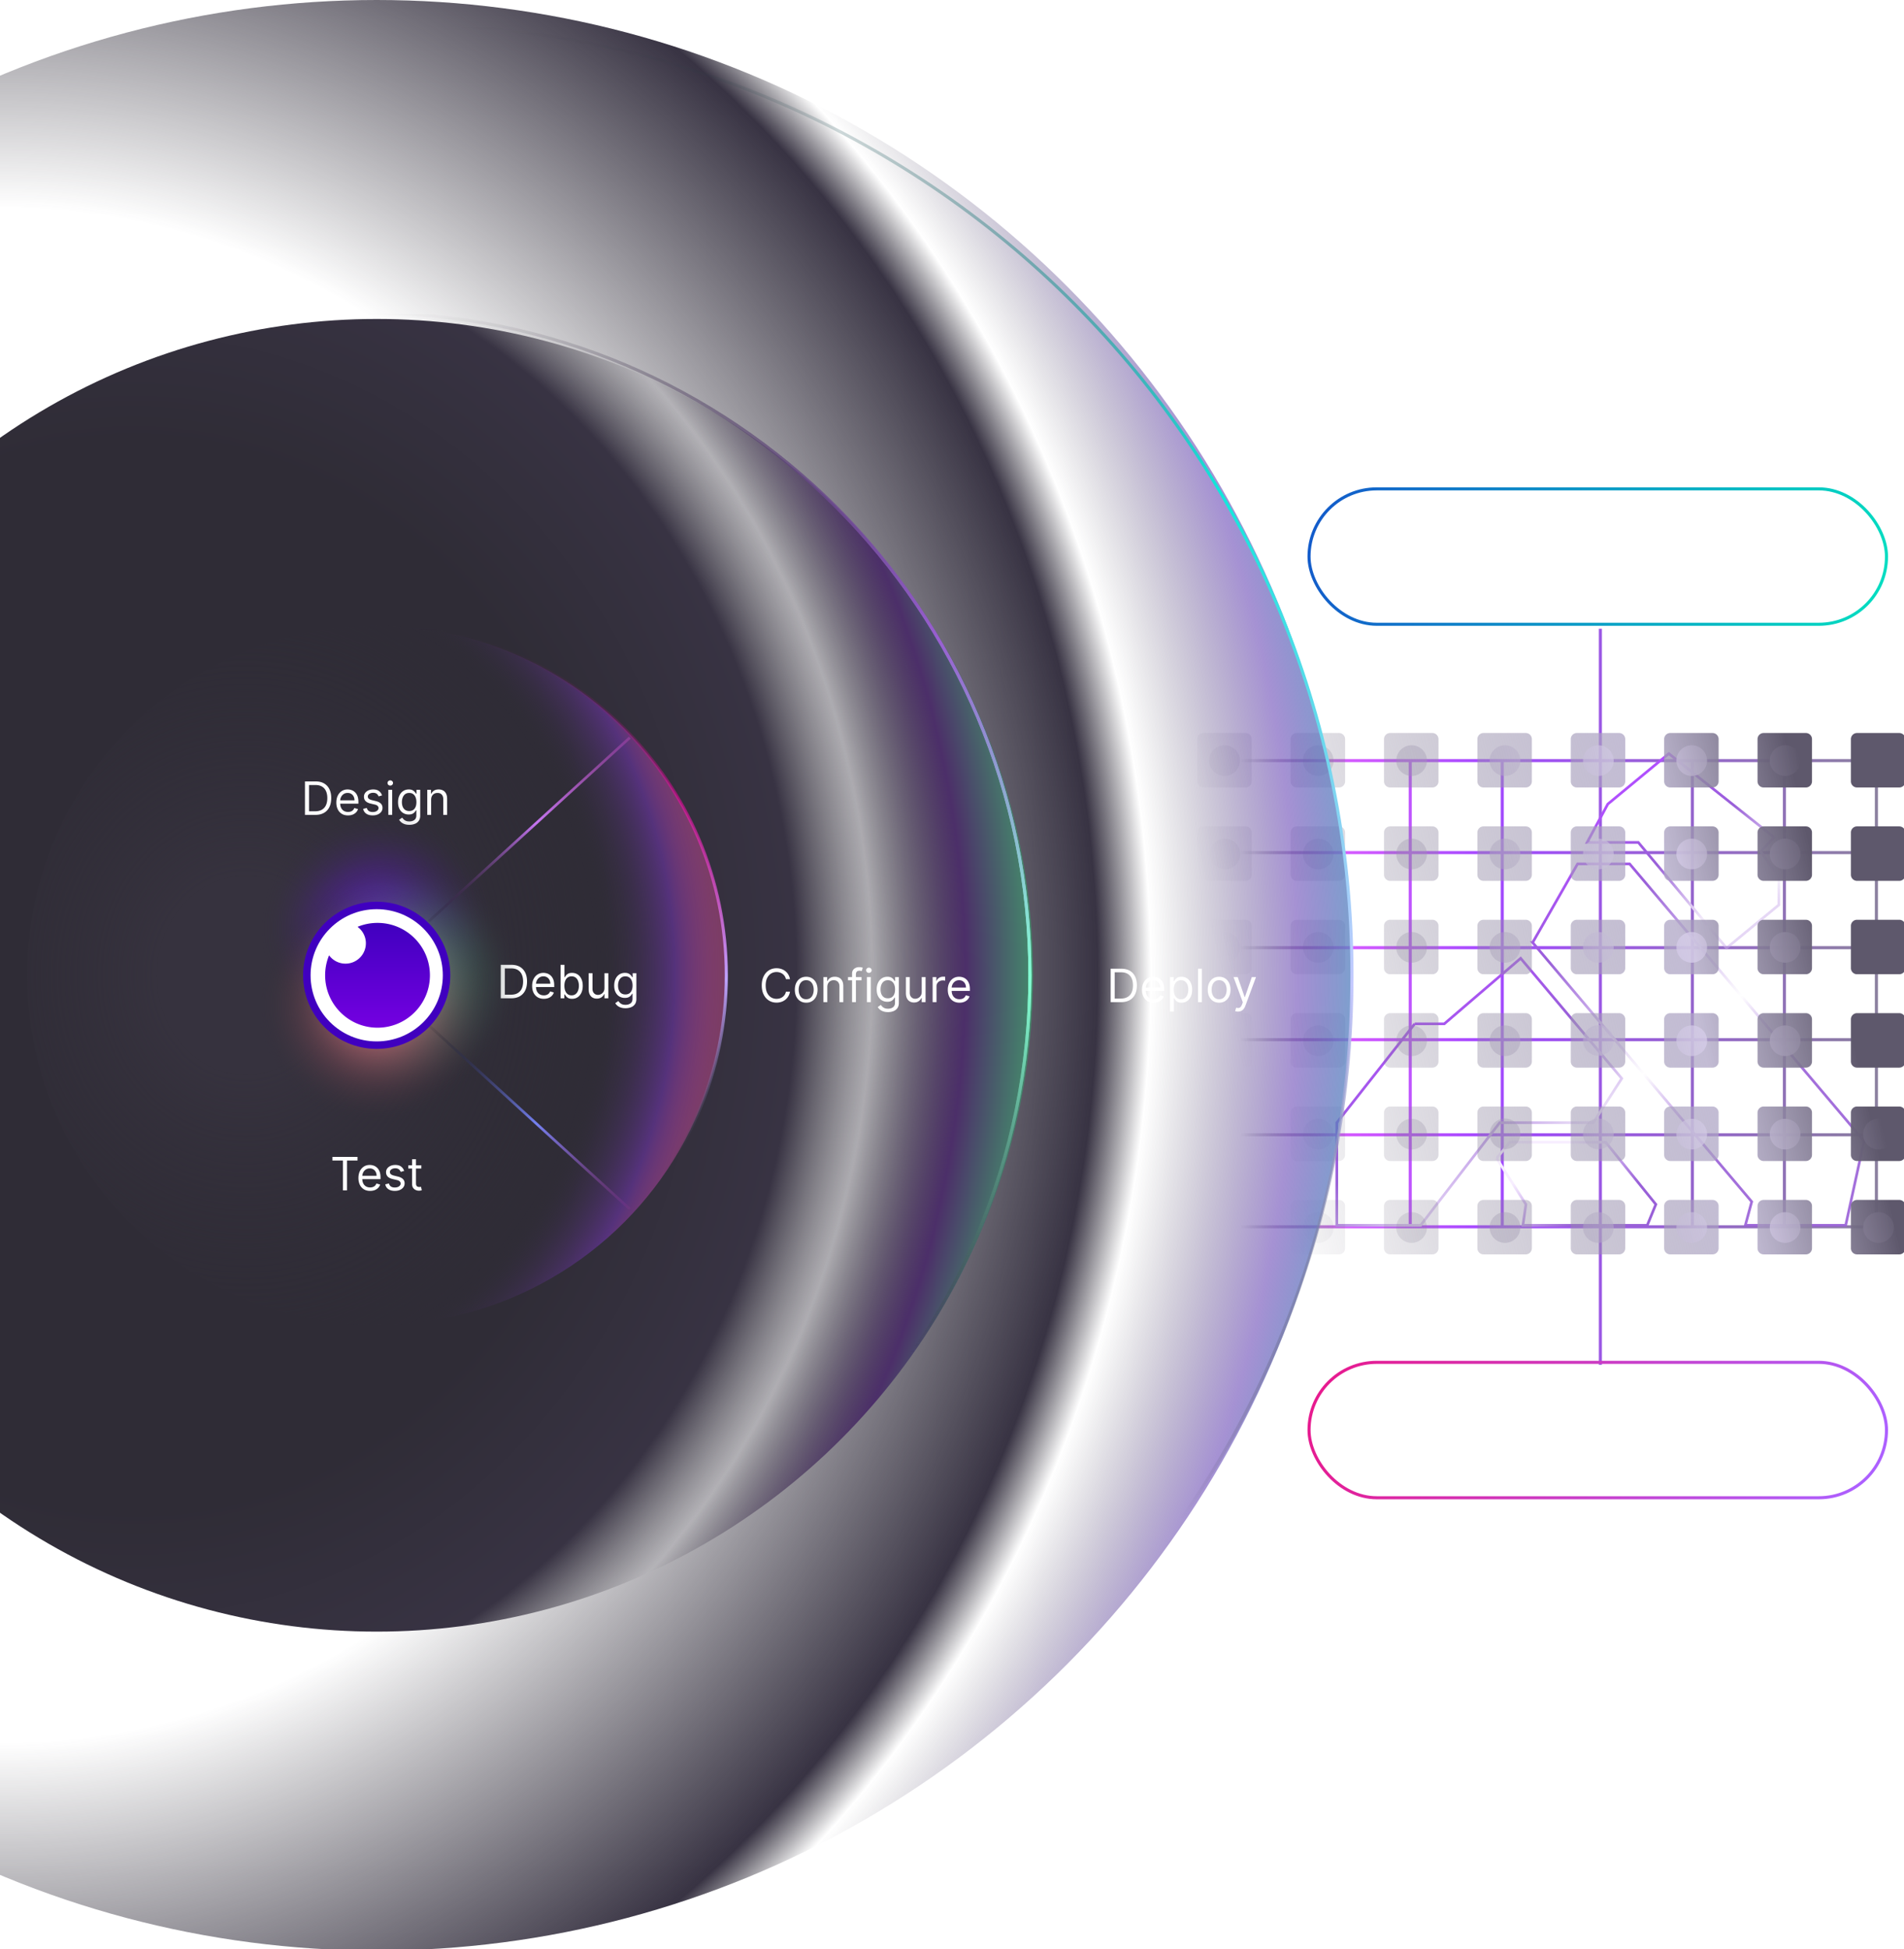 <svg width="715" height="732" viewBox="0 0 715 732" fill="none" xmlns="http://www.w3.org/2000/svg"><g clip-path="url(#a)"><path fill-rule="evenodd" clip-rule="evenodd" d="M600.407 320.745v34.55h-35.702v-34.55h35.702Zm1.152-1.152v-33.399h33.399v33.399h-33.399Zm-1.152 0v-33.399h-35.702v33.399h35.702Zm1.152-83.497v48.946h67.949v-8.637h1.152v8.637h33.399v-8.637h1.152v8.637h4.031v1.152h-4.031v33.399h4.031v1.152h-4.031v34.55h4.031v1.152h-4.031v33.399h4.031v1.151h-4.031v34.551h4.031v1.152h-4.031v33.399h4.031v1.151H601.559v51.25h-1.152v-51.25H460.478v-1.152h68.525V426.7h-68.525v-1.152h68.525v-34.551h-68.525v-1.151h68.525v-33.399h-68.525v-1.152h68.525v-34.55h-68.525v-1.152h68.525v-33.399h-68.525v-1.152h139.929v-48.946h1.152Zm-71.405 224.002h33.399V426.7h-33.399v33.398Zm34.551 0 35.702.001V426.7h-35.702v33.398Zm36.854.001h33.399V426.7h-33.399v33.399Zm34.551 0h33.398V426.7H636.11v33.399Zm34.55 0h33.399V426.7H670.66v33.399Zm33.399-103.652v33.399H670.66v-33.399h33.399Zm-34.551 0v33.399H636.11v-33.399h33.398Zm0 34.55H636.11v34.551h33.398v-34.551Zm-34.55-34.55v33.399h-33.399v-33.399h33.399Zm0 34.55h-33.399v34.551h33.399v-34.551Zm-34.551-34.55v33.399h-35.702v-33.399h35.702Zm0 34.55h-35.702v34.551h35.702v-34.551Zm-36.854-34.55v33.399h-33.399v-33.399h33.399Zm0 34.55h-33.399v34.551h33.399v-34.551Zm140.506 0H670.66v34.551h33.399v-34.551ZM636.11 286.194h33.398v33.399H636.11v-33.399Zm34.55 33.399v-33.399h33.399v33.399H670.66Zm-140.506 0v-33.399h33.399v33.399h-33.399Zm71.405 1.152v34.55h33.399v-34.55h-33.399Zm34.551 0v34.55h33.398v-34.55H636.11Zm34.55 0v34.55h33.399v-34.55H670.66Zm-140.506 0v34.55h33.399v-34.55h-33.399Z" fill="url(#b)"/><path clip-rule="evenodd" d="m562.046 434.959 4.922-6.046h36l18.843 23.343-3.234 7.875h-46.688l1.125-7.875-10.968-17.297Z" stroke="url(#c)"/><path clip-rule="evenodd" d="m575.547 353.936 16.875-29.531h19.547L700 428.467l-6.891 31.64h-37.687l2.391-8.859-82.266-97.312Z" stroke="url(#d)"/><path clip-rule="evenodd" d="m596 316.344 7.773-14.408L626.682 283l39.545 31.423-5.045 5.351L668 329.38v10.428L648.364 356l-33.137-39.656H596Z" stroke="url(#e)"/><path clip-rule="evenodd" d="M531.25 384.462h11.109l28.688-24.609 37.968 45.14-10.687 16.594h-35.156l-24.188 31.359-5.484 7.172H502v-38.531l29.25-37.125Z" stroke="url(#f)"/><path fill-rule="evenodd" clip-rule="evenodd" d="M589.862 277.556a2.303 2.303 0 0 1 2.303-2.303h15.849a2.303 2.303 0 0 1 2.303 2.303v15.849a2.303 2.303 0 0 1-2.303 2.303h-15.849a2.303 2.303 0 0 1-2.303-2.303v-15.849ZM451.9 275.253a2.303 2.303 0 0 0-2.303 2.303v15.849a2.303 2.303 0 0 0 2.303 2.303h15.849a2.303 2.303 0 0 0 2.303-2.303v-15.849a2.303 2.303 0 0 0-2.303-2.303H451.9Zm0 35.066a2.303 2.303 0 0 0-2.303 2.304v15.848a2.303 2.303 0 0 0 2.303 2.303h15.849a2.303 2.303 0 0 0 2.303-2.303v-15.848a2.303 2.303 0 0 0-2.303-2.304H451.9Zm-2.303 37.37a2.304 2.304 0 0 1 2.303-2.304h15.849a2.304 2.304 0 0 1 2.303 2.304v15.848a2.304 2.304 0 0 1-2.303 2.304H451.9a2.304 2.304 0 0 1-2.303-2.304v-15.848Zm2.303 32.763a2.303 2.303 0 0 0-2.303 2.303v15.849a2.303 2.303 0 0 0 2.303 2.303h15.849a2.303 2.303 0 0 0 2.303-2.303v-15.849a2.303 2.303 0 0 0-2.303-2.303H451.9Zm-2.303 37.369a2.303 2.303 0 0 1 2.303-2.303h15.849a2.303 2.303 0 0 1 2.303 2.303v15.849a2.303 2.303 0 0 1-2.303 2.303H451.9a2.303 2.303 0 0 1-2.303-2.303v-15.849Zm2.303 32.763a2.303 2.303 0 0 0-2.303 2.303v15.849a2.303 2.303 0 0 0 2.303 2.303h15.849a2.303 2.303 0 0 0 2.303-2.303v-15.849a2.303 2.303 0 0 0-2.303-2.303H451.9Zm210.397-175.331a2.303 2.303 0 0 0-2.303 2.303v15.849a2.303 2.303 0 0 0 2.303 2.303h15.849a2.303 2.303 0 0 0 2.303-2.303v-15.849a2.303 2.303 0 0 0-2.303-2.303h-15.849Zm-72.435 37.37a2.303 2.303 0 0 1 2.303-2.304h15.849a2.303 2.303 0 0 1 2.303 2.304v15.848a2.303 2.303 0 0 1-2.303 2.303h-15.849a2.303 2.303 0 0 1-2.303-2.303v-15.848Zm72.435-2.304a2.303 2.303 0 0 0-2.303 2.304v15.848a2.303 2.303 0 0 0 2.303 2.303h15.849a2.303 2.303 0 0 0 2.303-2.303v-15.848a2.303 2.303 0 0 0-2.303-2.304h-15.849Zm-72.435 37.37a2.304 2.304 0 0 1 2.303-2.304h15.849a2.304 2.304 0 0 1 2.303 2.304v15.848a2.304 2.304 0 0 1-2.303 2.304h-15.849a2.304 2.304 0 0 1-2.303-2.304v-15.848Zm72.435-2.304a2.304 2.304 0 0 0-2.303 2.304v15.848a2.304 2.304 0 0 0 2.303 2.304h15.849a2.304 2.304 0 0 0 2.303-2.304v-15.848a2.304 2.304 0 0 0-2.303-2.304h-15.849Zm-72.435 37.37a2.303 2.303 0 0 1 2.303-2.303h15.849a2.303 2.303 0 0 1 2.303 2.303v15.849a2.303 2.303 0 0 1-2.303 2.303h-15.849a2.303 2.303 0 0 1-2.303-2.303v-15.849Zm72.435-2.303a2.303 2.303 0 0 0-2.303 2.303v15.849a2.303 2.303 0 0 0 2.303 2.303h15.849a2.303 2.303 0 0 0 2.303-2.303v-15.849a2.303 2.303 0 0 0-2.303-2.303h-15.849Zm-72.435 37.369a2.303 2.303 0 0 1 2.303-2.303h15.849a2.303 2.303 0 0 1 2.303 2.303v15.849a2.303 2.303 0 0 1-2.303 2.303h-15.849a2.303 2.303 0 0 1-2.303-2.303v-15.849Zm72.435-2.303a2.303 2.303 0 0 0-2.303 2.303v15.849a2.303 2.303 0 0 0 2.303 2.303h15.849a2.303 2.303 0 0 0 2.303-2.303v-15.849a2.303 2.303 0 0 0-2.303-2.303h-15.849Zm-72.435 37.369a2.303 2.303 0 0 1 2.303-2.303h15.849a2.303 2.303 0 0 1 2.303 2.303v15.849a2.303 2.303 0 0 1-2.303 2.303h-15.849a2.303 2.303 0 0 1-2.303-2.303v-15.849Zm72.435-2.303a2.303 2.303 0 0 0-2.303 2.303v15.849a2.303 2.303 0 0 0 2.303 2.303h15.849a2.303 2.303 0 0 0 2.303-2.303v-15.849a2.303 2.303 0 0 0-2.303-2.303h-15.849ZM519.729 277.556a2.303 2.303 0 0 1 2.304-2.303h15.848a2.303 2.303 0 0 1 2.303 2.303v15.849a2.303 2.303 0 0 1-2.303 2.303h-15.848a2.303 2.303 0 0 1-2.304-2.303v-15.849Zm2.304 32.763a2.303 2.303 0 0 0-2.304 2.304v15.848a2.303 2.303 0 0 0 2.304 2.303h15.848a2.303 2.303 0 0 0 2.303-2.303v-15.848a2.303 2.303 0 0 0-2.303-2.304h-15.848Zm-2.304 37.37a2.304 2.304 0 0 1 2.304-2.304h15.848a2.304 2.304 0 0 1 2.303 2.304v15.848a2.304 2.304 0 0 1-2.303 2.304h-15.848a2.304 2.304 0 0 1-2.304-2.304v-15.848Zm2.304 32.763a2.303 2.303 0 0 0-2.304 2.303v15.849a2.303 2.303 0 0 0 2.304 2.303h15.848a2.303 2.303 0 0 0 2.303-2.303v-15.849a2.303 2.303 0 0 0-2.303-2.303h-15.848Zm-2.304 37.369a2.303 2.303 0 0 1 2.304-2.303h15.848a2.303 2.303 0 0 1 2.303 2.303v15.849a2.303 2.303 0 0 1-2.303 2.303h-15.848a2.303 2.303 0 0 1-2.304-2.303v-15.849Zm2.304 32.763a2.303 2.303 0 0 0-2.304 2.303v15.849a2.303 2.303 0 0 0 2.304 2.303h15.848a2.303 2.303 0 0 0 2.303-2.303v-15.849a2.303 2.303 0 0 0-2.303-2.303h-15.848Zm-37.37-173.028a2.303 2.303 0 0 1 2.303-2.303h15.849a2.303 2.303 0 0 1 2.303 2.303v15.849a2.303 2.303 0 0 1-2.303 2.303h-15.849a2.303 2.303 0 0 1-2.303-2.303v-15.849Zm2.303 32.763a2.303 2.303 0 0 0-2.303 2.304v15.848a2.303 2.303 0 0 0 2.303 2.303h15.849a2.303 2.303 0 0 0 2.303-2.303v-15.848a2.303 2.303 0 0 0-2.303-2.304h-15.849Zm-2.303 37.37a2.304 2.304 0 0 1 2.303-2.304h15.849a2.304 2.304 0 0 1 2.303 2.304v15.848a2.304 2.304 0 0 1-2.303 2.304h-15.849a2.304 2.304 0 0 1-2.303-2.304v-15.848Zm2.303 32.763a2.303 2.303 0 0 0-2.303 2.303v15.849a2.303 2.303 0 0 0 2.303 2.303h15.849a2.303 2.303 0 0 0 2.303-2.303v-15.849a2.303 2.303 0 0 0-2.303-2.303h-15.849Zm-2.303 37.369a2.303 2.303 0 0 1 2.303-2.303h15.849a2.303 2.303 0 0 1 2.303 2.303v15.849a2.303 2.303 0 0 1-2.303 2.303h-15.849a2.303 2.303 0 0 1-2.303-2.303v-15.849Zm2.303 32.763a2.303 2.303 0 0 0-2.303 2.303v15.849a2.303 2.303 0 0 0 2.303 2.303h15.849a2.303 2.303 0 0 0 2.303-2.303v-15.849a2.303 2.303 0 0 0-2.303-2.303h-15.849Zm137.962-173.028a2.303 2.303 0 0 1 2.303-2.303h15.849a2.303 2.303 0 0 1 2.303 2.303v15.849a2.303 2.303 0 0 1-2.303 2.303h-15.849a2.303 2.303 0 0 1-2.303-2.303v-15.849Zm72.436-2.303a2.304 2.304 0 0 0-2.304 2.303v15.849a2.304 2.304 0 0 0 2.304 2.303h15.848a2.304 2.304 0 0 0 2.304-2.303v-15.849a2.304 2.304 0 0 0-2.304-2.303h-15.848Zm-72.436 37.37a2.303 2.303 0 0 1 2.303-2.304h15.849a2.303 2.303 0 0 1 2.303 2.304v15.848a2.303 2.303 0 0 1-2.303 2.303h-15.849a2.303 2.303 0 0 1-2.303-2.303v-15.848Zm72.436-2.304a2.304 2.304 0 0 0-2.304 2.304v15.848a2.304 2.304 0 0 0 2.304 2.303h15.848a2.304 2.304 0 0 0 2.304-2.303v-15.848a2.304 2.304 0 0 0-2.304-2.304h-15.848Zm-72.436 37.37a2.304 2.304 0 0 1 2.303-2.304h15.849a2.304 2.304 0 0 1 2.303 2.304v15.848a2.304 2.304 0 0 1-2.303 2.304h-15.849a2.304 2.304 0 0 1-2.303-2.304v-15.848Zm72.436-2.304a2.305 2.305 0 0 0-2.304 2.304v15.848a2.305 2.305 0 0 0 2.304 2.304h15.848a2.305 2.305 0 0 0 2.304-2.304v-15.848a2.305 2.305 0 0 0-2.304-2.304h-15.848Zm-72.436 37.37a2.303 2.303 0 0 1 2.303-2.303h15.849a2.303 2.303 0 0 1 2.303 2.303v15.849a2.303 2.303 0 0 1-2.303 2.303h-15.849a2.303 2.303 0 0 1-2.303-2.303v-15.849Zm72.436-2.303a2.304 2.304 0 0 0-2.304 2.303v15.849a2.304 2.304 0 0 0 2.304 2.303h15.848a2.304 2.304 0 0 0 2.304-2.303v-15.849a2.304 2.304 0 0 0-2.304-2.303h-15.848Zm-72.436 37.369a2.303 2.303 0 0 1 2.303-2.303h15.849a2.303 2.303 0 0 1 2.303 2.303v15.849a2.303 2.303 0 0 1-2.303 2.303h-15.849a2.303 2.303 0 0 1-2.303-2.303v-15.849Zm72.436-2.303a2.304 2.304 0 0 0-2.304 2.303v15.849a2.304 2.304 0 0 0 2.304 2.303h15.848a2.304 2.304 0 0 0 2.304-2.303v-15.849a2.304 2.304 0 0 0-2.304-2.303h-15.848Zm-72.436 37.369a2.303 2.303 0 0 1 2.303-2.303h15.849a2.303 2.303 0 0 1 2.303 2.303v15.849a2.303 2.303 0 0 1-2.303 2.303h-15.849a2.303 2.303 0 0 1-2.303-2.303v-15.849Zm72.436-2.303a2.304 2.304 0 0 0-2.304 2.303v15.849a2.304 2.304 0 0 0 2.304 2.303h15.848a2.304 2.304 0 0 0 2.304-2.303v-15.849a2.304 2.304 0 0 0-2.304-2.303h-15.848ZM554.795 277.556a2.304 2.304 0 0 1 2.304-2.303h15.848a2.304 2.304 0 0 1 2.304 2.303v15.849a2.304 2.304 0 0 1-2.304 2.303h-15.848a2.304 2.304 0 0 1-2.304-2.303v-15.849Zm2.304 32.763a2.304 2.304 0 0 0-2.304 2.304v15.848a2.304 2.304 0 0 0 2.304 2.303h15.848a2.304 2.304 0 0 0 2.304-2.303v-15.848a2.304 2.304 0 0 0-2.304-2.304h-15.848Zm-2.304 37.37a2.305 2.305 0 0 1 2.304-2.304h15.848a2.305 2.305 0 0 1 2.304 2.304v15.848a2.305 2.305 0 0 1-2.304 2.304h-15.848a2.305 2.305 0 0 1-2.304-2.304v-15.848Zm2.304 32.763a2.304 2.304 0 0 0-2.304 2.303v15.849a2.304 2.304 0 0 0 2.304 2.303h15.848a2.304 2.304 0 0 0 2.304-2.303v-15.849a2.304 2.304 0 0 0-2.304-2.303h-15.848Zm-2.304 37.369a2.304 2.304 0 0 1 2.304-2.303h15.848a2.304 2.304 0 0 1 2.304 2.303v15.849a2.304 2.304 0 0 1-2.304 2.303h-15.848a2.304 2.304 0 0 1-2.304-2.303v-15.849Zm2.304 32.763a2.304 2.304 0 0 0-2.304 2.303v15.849a2.304 2.304 0 0 0 2.304 2.303h15.848a2.304 2.304 0 0 0 2.304-2.303v-15.849a2.304 2.304 0 0 0-2.304-2.303h-15.848Z" fill="url(#g)"/><path fill-rule="evenodd" clip-rule="evenodd" d="M459.962 279.859a5.759 5.759 0 1 0 0 11.516 5.759 5.759 0 0 0 0-11.516Zm0 35.067a5.759 5.759 0 1 0 0 11.518 5.759 5.759 0 0 0 0-11.518Zm-5.759 40.824a5.759 5.759 0 1 1 11.518.002 5.759 5.759 0 0 1-11.518-.002Zm5.759 29.308a5.76 5.76 0 1 0 0 11.518 5.76 5.76 0 0 0 0-11.518Zm-5.759 40.825a5.759 5.759 0 1 1 11.516 0 5.759 5.759 0 0 1-11.516 0Zm5.759 29.308a5.759 5.759 0 1 0 0 11.518 5.759 5.759 0 0 0 0-11.518Zm134.506-169.573a5.759 5.759 0 1 1 11.518.002 5.759 5.759 0 0 1-11.518-.002Zm75.891-5.758a5.758 5.758 0 1 0 0 11.516 5.758 5.758 0 0 0 0-11.516Zm-75.891 40.824a5.759 5.759 0 1 1 11.518.002 5.759 5.759 0 0 1-11.518-.002Zm75.891-5.758a5.758 5.758 0 1 0 0 11.516 5.758 5.758 0 0 0 0-11.516Zm-75.891 40.824a5.759 5.759 0 1 1 11.518.002 5.759 5.759 0 0 1-11.518-.002Zm75.891-5.758a5.758 5.758 0 1 0 0 11.516 5.758 5.758 0 0 0 0-11.516Zm-75.891 40.825a5.76 5.76 0 1 1 11.518 0 5.76 5.76 0 0 1-11.518 0Zm75.891-5.759a5.758 5.758 0 1 0 0 11.517 5.758 5.758 0 0 0 0-11.517Zm-75.891 40.825a5.759 5.759 0 1 1 11.516 0 5.759 5.759 0 0 1-11.516 0Zm75.891-5.759a5.759 5.759 0 1 0 .002 11.518 5.759 5.759 0 0 0-.002-11.518Zm-75.891 40.825a5.759 5.759 0 1 1 11.518.002 5.759 5.759 0 0 1-11.518-.002Zm75.891-5.758a5.758 5.758 0 1 0 0 11.516 5.758 5.758 0 0 0 0-11.516ZM524.336 285.618a5.758 5.758 0 1 1 11.516 0 5.758 5.758 0 0 1-11.516 0Zm5.758 29.308a5.758 5.758 0 1 0 0 11.516 5.758 5.758 0 0 0 0-11.516Zm-5.758 40.824a5.758 5.758 0 1 1 11.516 0 5.758 5.758 0 0 1-11.516 0Zm5.758 29.308a5.758 5.758 0 1 0 0 11.517 5.758 5.758 0 0 0 0-11.517Zm-5.758 40.825a5.759 5.759 0 1 1 11.518 0 5.759 5.759 0 0 1-11.518 0Zm5.758 29.308a5.758 5.758 0 1 0 0 11.516 5.758 5.758 0 0 0 0-11.516ZM489.27 285.618a5.758 5.758 0 1 1 11.516 0 5.758 5.758 0 0 1-11.516 0Zm5.758 29.308a5.758 5.758 0 1 0 0 11.516 5.758 5.758 0 0 0 0-11.516Zm-5.758 40.824a5.758 5.758 0 1 1 11.516 0 5.758 5.758 0 0 1-11.516 0Zm5.758 29.308a5.758 5.758 0 1 0 0 11.517 5.758 5.758 0 0 0 0-11.517Zm-5.758 40.825a5.759 5.759 0 1 1 11.518 0 5.759 5.759 0 0 1-11.518 0Zm5.758 29.308a5.758 5.758 0 1 0 0 11.516 5.758 5.758 0 0 0 0-11.516Zm134.507-169.573a5.758 5.758 0 1 1 11.516 0 5.758 5.758 0 0 1-11.516 0Zm75.89-5.758a5.758 5.758 0 1 0 0 11.516 5.758 5.758 0 0 0 0-11.516Zm-75.89 40.824a5.758 5.758 0 1 1 11.516 0 5.758 5.758 0 0 1-11.516 0Zm75.89-5.758a5.758 5.758 0 1 0 0 11.516 5.758 5.758 0 0 0 0-11.516Zm-75.89 40.824a5.758 5.758 0 1 1 11.516 0 5.758 5.758 0 0 1-11.516 0Zm75.89-5.758a5.758 5.758 0 1 0 0 11.516 5.758 5.758 0 0 0 0-11.516Zm-75.89 40.825a5.758 5.758 0 1 1 11.517-.001 5.758 5.758 0 0 1-11.517.001Zm75.89-5.759a5.758 5.758 0 1 0 0 11.517 5.758 5.758 0 0 0 0-11.517Zm-75.89 40.825a5.759 5.759 0 1 1 11.518 0 5.759 5.759 0 0 1-11.518 0Zm75.89-5.759a5.759 5.759 0 1 0 .002 11.518 5.759 5.759 0 0 0-.002-11.518Zm-75.89 40.825a5.758 5.758 0 1 1 11.516 0 5.758 5.758 0 0 1-11.516 0Zm75.89-5.758a5.758 5.758 0 1 0 0 11.516 5.758 5.758 0 0 0 0-11.516ZM559.402 285.618a5.758 5.758 0 1 1 11.517 0 5.758 5.758 0 0 1-11.517 0Zm5.759 29.308a5.758 5.758 0 1 0-.001 11.517 5.758 5.758 0 0 0 .001-11.517Zm-5.759 40.824a5.758 5.758 0 1 1 11.517 0 5.758 5.758 0 0 1-11.517 0Zm5.759 29.308a5.758 5.758 0 1 0-.001 11.517 5.758 5.758 0 0 0 .001-11.517Zm-5.759 40.825a5.76 5.76 0 1 1 11.518 0 5.76 5.76 0 0 1-11.518 0Zm5.759 29.308a5.758 5.758 0 1 0-.001 11.517 5.758 5.758 0 0 0 .001-11.517Z" fill="url(#h)"/><g filter="url(#i)"><circle cx="141.461" cy="366.236" r="366.236" fill="url(#j)"/></g><g filter="url(#k)"><circle cx="141.461" cy="366.236" r="246.461" fill="url(#l)"/></g><g filter="url(#m)"><circle cx="141.461" cy="366.236" r="131.292" fill="url(#n)"/></g><path d="M141.461 497.528c72.51 0 131.292-58.781 131.292-131.292s-58.782-131.292-131.292-131.292" stroke="url(#o)" stroke-width="1.152"/><path d="M138.006 615c137.388 0 248.764-111.376 248.764-248.764 0-137.389-111.376-248.764-248.764-248.764" stroke="url(#p)" stroke-width="1.152"/><path d="M138.006 615c137.388 0 248.764-111.376 248.764-248.764 0-137.389-111.376-248.764-248.764-248.764" stroke="url(#q)" stroke-width="1.152"/><path d="M150.674 723.258c197.178 0 357.023-159.844 357.023-357.022S347.852 9.213 150.674 9.213" stroke="url(#r)" stroke-width="1.152"/><path d="M296.659 367.688h-1.521a3.155 3.155 0 0 0-.472-1.153 3.142 3.142 0 0 0-.81-.835 3.454 3.454 0 0 0-1.049-.515 4.21 4.21 0 0 0-1.203-.172c-.76 0-1.449.193-2.067.577-.613.384-1.102.951-1.466 1.699-.36.749-.54 1.667-.54 2.755 0 1.088.18 2.006.54 2.754.364.749.853 1.315 1.466 1.7a3.837 3.837 0 0 0 2.067.576c.418 0 .818-.057 1.203-.172a3.51 3.51 0 0 0 1.049-.509c.319-.229.589-.509.81-.84.225-.336.382-.72.472-1.154h1.521a5.063 5.063 0 0 1-.625 1.724 4.724 4.724 0 0 1-1.129 1.295 4.96 4.96 0 0 1-1.515.803 5.657 5.657 0 0 1-1.786.276c-1.071 0-2.024-.261-2.858-.785-.835-.523-1.491-1.268-1.97-2.233-.478-.965-.717-2.11-.717-3.435 0-1.325.239-2.47.717-3.436.479-.965 1.135-1.709 1.97-2.233.834-.523 1.787-.785 2.858-.785.634 0 1.229.092 1.786.276.56.184 1.065.454 1.515.81.45.352.826.781 1.129 1.288a5.01 5.01 0 0 1 .625 1.724Zm6.091 8.834c-.851 0-1.597-.202-2.24-.607-.638-.405-1.136-.972-1.496-1.7-.356-.728-.534-1.578-.534-2.552 0-.981.178-1.838.534-2.57.36-.732.858-1.301 1.496-1.706.643-.404 1.389-.607 2.24-.607.85 0 1.595.203 2.233.607.642.405 1.141.974 1.497 1.706.359.732.539 1.589.539 2.57 0 .974-.18 1.824-.539 2.552-.356.728-.855 1.295-1.497 1.7-.638.405-1.383.607-2.233.607Zm0-1.301c.646 0 1.178-.165 1.595-.496.417-.332.726-.767.926-1.307.2-.54.301-1.125.301-1.755 0-.63-.101-1.216-.301-1.76a2.963 2.963 0 0 0-.926-1.319c-.417-.336-.949-.503-1.595-.503-.647 0-1.178.167-1.595.503a2.965 2.965 0 0 0-.927 1.319c-.2.544-.3 1.13-.3 1.76 0 .63.1 1.215.3 1.755.201.54.509.975.927 1.307.417.331.948.496 1.595.496Zm7.927-4.564v5.669h-1.448v-9.423h1.399v1.472h.123a2.69 2.69 0 0 1 1.006-1.153c.45-.295 1.031-.442 1.742-.442.638 0 1.196.131 1.675.393.478.257.851.65 1.116 1.178.266.523.399 1.186.399 1.987v5.988h-1.448v-5.89c0-.74-.192-1.317-.576-1.73-.385-.417-.912-.625-1.583-.625-.462 0-.875.1-1.239.3-.36.201-.644.493-.853.878-.209.384-.313.85-.313 1.398Zm12.854-3.754v1.227h-5.08v-1.227h5.08Zm-3.558 9.423v-10.724c0-.54.127-.989.38-1.349.254-.36.583-.63.988-.81a3.12 3.12 0 0 1 1.282-.27c.356 0 .646.029.871.086.225.057.393.11.503.159l-.417 1.252a6.905 6.905 0 0 0-.307-.092 1.852 1.852 0 0 0-.503-.055c-.478 0-.824.12-1.037.361-.208.242-.312.596-.312 1.062v10.38h-1.448Zm5.587 0v-9.423h1.448v9.423h-1.448Zm.736-10.994c-.282 0-.525-.096-.73-.288a.927.927 0 0 1-.301-.693c0-.27.101-.501.301-.693.205-.193.448-.289.73-.289s.524.096.724.289a.915.915 0 0 1 .307.693c0 .27-.102.501-.307.693-.2.192-.442.288-.724.288Zm7.167 14.724c-.699 0-1.301-.09-1.804-.27-.503-.176-.922-.409-1.257-.7a3.826 3.826 0 0 1-.792-.92l1.154-.81c.131.172.296.368.497.589.2.225.474.419.822.583.351.168.811.252 1.38.252.761 0 1.388-.184 1.883-.553.495-.368.743-.944.743-1.73v-1.914h-.123a7.658 7.658 0 0 1-.454.638c-.192.25-.47.473-.834.669-.36.192-.847.288-1.46.288-.761 0-1.444-.179-2.049-.539-.602-.36-1.078-.884-1.43-1.571-.347-.687-.521-1.521-.521-2.503 0-.965.169-1.805.509-2.521.339-.72.812-1.276 1.417-1.669.605-.397 1.305-.595 2.098-.595.614 0 1.1.102 1.46.307.364.2.642.429.834.687.197.253.348.462.454.626h.148v-1.497h1.398v9.693c0 .809-.184 1.468-.552 1.975a3.148 3.148 0 0 1-1.472 1.123c-.614.241-1.297.362-2.049.362Zm-.049-5.178c.581 0 1.071-.133 1.472-.399s.706-.648.914-1.147c.209-.499.313-1.096.313-1.791 0-.679-.102-1.278-.307-1.798-.204-.519-.507-.926-.908-1.221-.4-.294-.895-.441-1.484-.441-.614 0-1.125.155-1.534.466-.405.311-.709.728-.914 1.251-.2.524-.3 1.105-.3 1.743 0 .654.102 1.233.306 1.736.209.499.516.891.92 1.178.409.282.917.423 1.522.423Zm12.711-2.405v-5.57h1.448v9.423h-1.448v-1.595h-.098a3.094 3.094 0 0 1-1.031 1.22c-.466.332-1.055.497-1.767.497-.589 0-1.112-.128-1.57-.386-.458-.262-.818-.654-1.08-1.178-.262-.528-.392-1.192-.392-1.994v-5.987h1.447v5.889c0 .687.193 1.235.577 1.644.389.409.883.614 1.485.614.36 0 .726-.092 1.098-.276.376-.184.691-.467.944-.847.258-.38.387-.865.387-1.454Zm4.099 3.853v-9.423h1.399v1.423h.098c.172-.466.483-.844.933-1.135.45-.29.957-.435 1.521-.435.107 0 .239.002.399.006.159.004.28.01.362.018v1.472a4.806 4.806 0 0 0-.337-.055 3.395 3.395 0 0 0-.546-.043 2.55 2.55 0 0 0-1.227.289 2.171 2.171 0 0 0-.847.785 2.119 2.119 0 0 0-.307 1.135v5.963h-1.448Zm10.092.196c-.908 0-1.691-.2-2.35-.601a4.038 4.038 0 0 1-1.515-1.693c-.352-.728-.527-1.575-.527-2.54 0-.965.175-1.816.527-2.552.356-.74.851-1.317 1.485-1.73.638-.417 1.382-.626 2.233-.626.491 0 .975.082 1.454.245.478.164.914.43 1.306.798.393.364.706.847.939 1.448.233.601.35 1.341.35 2.221v.613h-7.264v-1.251h5.791c0-.532-.106-1.007-.319-1.424a2.4 2.4 0 0 0-.895-.987c-.385-.242-.839-.362-1.362-.362-.577 0-1.076.143-1.497.429-.417.282-.738.65-.963 1.104a3.245 3.245 0 0 0-.338 1.46v.835c0 .711.123 1.315.368 1.809.25.491.596.865 1.037 1.123.442.254.955.38 1.54.38.38 0 .724-.053 1.031-.159.31-.11.578-.274.803-.491.225-.221.399-.495.522-.822l1.398.393a3.096 3.096 0 0 1-.742 1.251 3.62 3.62 0 0 1-1.288.835c-.511.196-1.086.294-1.724.294ZM420.96 376.326h-3.877v-12.564h4.049c1.219 0 2.262.251 3.129.754.867.499 1.531 1.217 1.994 2.154.462.932.693 2.049.693 3.349 0 1.309-.233 2.436-.7 3.38a4.982 4.982 0 0 1-2.036 2.172c-.892.503-1.976.755-3.252.755Zm-2.355-1.35h2.257c1.039 0 1.9-.2 2.583-.601a3.7 3.7 0 0 0 1.527-1.712c.336-.74.503-1.621.503-2.644 0-1.014-.165-1.887-.496-2.619-.332-.736-.827-1.301-1.485-1.693-.659-.397-1.479-.596-2.46-.596h-2.429v9.865Zm14.649 1.546c-.908 0-1.691-.2-2.349-.601a4.034 4.034 0 0 1-1.516-1.693c-.351-.728-.527-1.575-.527-2.54 0-.965.176-1.816.527-2.552.356-.74.851-1.317 1.485-1.73.638-.417 1.382-.626 2.233-.626.491 0 .975.082 1.454.245.478.164.914.43 1.307.798.392.364.705.847.938 1.448.233.601.35 1.341.35 2.221v.613h-7.264v-1.251h5.792a3.1 3.1 0 0 0-.319-1.424 2.408 2.408 0 0 0-.896-.987c-.385-.242-.839-.362-1.362-.362-.577 0-1.076.143-1.497.429-.417.282-.738.65-.963 1.104a3.244 3.244 0 0 0-.337 1.46v.835c0 .711.122 1.315.368 1.809.249.491.595.865 1.036 1.123.442.254.955.38 1.54.38.381 0 .724-.053 1.031-.159.311-.11.579-.274.803-.491.225-.221.399-.495.522-.822l1.399.393a3.109 3.109 0 0 1-.743 1.251 3.62 3.62 0 0 1-1.288.835c-.511.196-1.086.294-1.724.294Zm6.104 3.337v-12.956h1.399v1.497h.172c.106-.164.253-.373.441-.626.193-.258.467-.487.822-.687.36-.205.847-.307 1.461-.307.793 0 1.492.198 2.098.595.605.397 1.077.959 1.417 1.687.339.728.509 1.587.509 2.577 0 .998-.17 1.863-.509 2.595-.34.728-.81 1.292-1.411 1.693-.601.397-1.295.595-2.08.595-.605 0-1.09-.1-1.454-.301-.364-.204-.644-.435-.84-.693a8.959 8.959 0 0 1-.454-.65h-.123v4.981h-1.448Zm1.423-8.245c0 .712.105 1.34.313 1.884.209.539.514.963.914 1.269.401.303.892.454 1.473.454.605 0 1.11-.159 1.515-.478.409-.323.716-.757.92-1.301a5.093 5.093 0 0 0 .313-1.828c0-.662-.102-1.259-.307-1.791-.2-.536-.505-.959-.914-1.27-.405-.315-.914-.472-1.527-.472-.589 0-1.084.149-1.485.447-.401.295-.703.708-.908 1.24-.204.527-.307 1.143-.307 1.846Zm10.552-7.852v12.564h-1.448v-12.564h1.448Zm6.48 12.76c-.851 0-1.597-.202-2.239-.607-.638-.405-1.137-.972-1.497-1.7-.356-.728-.534-1.578-.534-2.552 0-.981.178-1.838.534-2.57.36-.732.859-1.301 1.497-1.706.642-.404 1.388-.607 2.239-.607s1.595.203 2.233.607c.642.405 1.141.974 1.497 1.706.36.732.54 1.589.54 2.57 0 .974-.18 1.824-.54 2.552-.356.728-.855 1.295-1.497 1.7-.638.405-1.382.607-2.233.607Zm0-1.301c.646 0 1.178-.165 1.595-.496.417-.332.726-.767.926-1.307.201-.54.301-1.125.301-1.755 0-.63-.1-1.216-.301-1.76a2.963 2.963 0 0 0-.926-1.319c-.417-.336-.949-.503-1.595-.503s-1.178.167-1.595.503a2.963 2.963 0 0 0-.926 1.319 5.036 5.036 0 0 0-.301 1.76c0 .63.1 1.215.301 1.755.2.54.509.975.926 1.307.417.331.949.496 1.595.496Zm7.075 4.638c-.246 0-.464-.02-.657-.061a1.71 1.71 0 0 1-.398-.111l.368-1.276c.351.09.662.123.932.099.27-.025.509-.146.718-.362.213-.213.407-.559.583-1.037l.27-.736-3.485-9.472h1.571l2.601 7.509h.098l2.601-7.509h1.57l-3.999 10.797c-.18.487-.403.889-.669 1.208a2.51 2.51 0 0 1-.926.718 2.85 2.85 0 0 1-1.178.233ZM545.07 215.242h-1.595l4.614-12.564h1.57l4.613 12.564h-1.595l-3.754-10.577h-.098l-3.755 10.577Zm.589-4.908h6.429v1.35h-6.429v-1.35Zm10.57 4.908v-12.564h4.246c.985 0 1.791.178 2.417.534.63.351 1.096.828 1.398 1.429.303.601.454 1.272.454 2.012s-.151 1.413-.454 2.018c-.298.606-.76 1.088-1.386 1.448-.626.356-1.427.534-2.405.534h-3.043v-1.35h2.994c.675 0 1.217-.116 1.626-.349.409-.233.705-.548.889-.945.188-.401.282-.853.282-1.356a3.11 3.11 0 0 0-.282-1.349 2.012 2.012 0 0 0-.895-.933c-.413-.229-.961-.344-1.644-.344h-2.675v11.215h-1.522Zm12.488-12.564v12.564h-1.522v-12.564h1.522Zm7.909 0h1.816l4.269 10.429h.148l4.269-10.429h1.816v12.564h-1.423v-9.546h-.123l-3.926 9.546h-1.374l-3.926-9.546h-.123v9.546h-1.423v-12.564Zm17.945 12.785a3.823 3.823 0 0 1-1.625-.338 2.784 2.784 0 0 1-1.16-.988c-.286-.433-.429-.957-.429-1.57 0-.54.106-.977.319-1.313.212-.339.497-.605.852-.797a4.461 4.461 0 0 1 1.178-.43c.434-.098.869-.176 1.307-.233a58.497 58.497 0 0 1 1.392-.166c.36-.04.622-.108.786-.202.167-.094.251-.258.251-.491v-.049c0-.605-.165-1.075-.497-1.411-.327-.335-.824-.503-1.49-.503-.692 0-1.233.151-1.626.454-.393.303-.669.626-.828.969l-1.374-.49c.245-.573.572-1.019.981-1.338a3.682 3.682 0 0 1 1.35-.675 5.64 5.64 0 0 1 1.448-.196 5.7 5.7 0 0 1 1.042.111c.397.069.78.214 1.148.435.372.221.681.554.926 1 .245.446.368 1.043.368 1.791v6.209h-1.448v-1.276h-.073a2.576 2.576 0 0 1-.491.656 2.827 2.827 0 0 1-.914.595c-.381.164-.845.246-1.393.246Zm.221-1.301c.573 0 1.055-.112 1.448-.337a2.301 2.301 0 0 0 1.202-1.994v-1.325c-.061.073-.196.141-.405.202a6.841 6.841 0 0 1-.711.154c-.266.04-.526.077-.779.11-.25.029-.452.053-.608.074a5.481 5.481 0 0 0-1.055.239 1.82 1.82 0 0 0-.785.484c-.196.213-.295.504-.295.872 0 .503.187.883.559 1.141.376.253.852.38 1.429.38Zm8.188-4.589v5.669h-1.447v-9.423h1.398v1.472h.123a2.69 2.69 0 0 1 1.006-1.153c.45-.295 1.031-.442 1.742-.442.638 0 1.197.131 1.675.393.479.257.851.65 1.117 1.178.265.523.398 1.186.398 1.987v5.988h-1.447v-5.89c0-.74-.193-1.317-.577-1.73-.385-.417-.912-.625-1.583-.625-.462 0-.875.1-1.239.3-.36.201-.644.493-.853.878-.208.384-.313.85-.313 1.398Zm11.431 5.89a3.831 3.831 0 0 1-1.626-.338 2.781 2.781 0 0 1-1.159-.988c-.287-.433-.43-.957-.43-1.57 0-.54.107-.977.319-1.313.213-.339.497-.605.853-.797a4.449 4.449 0 0 1 1.178-.43c.433-.098.869-.176 1.306-.233a58.483 58.483 0 0 1 1.393-.166c.36-.04.622-.108.785-.202.168-.094.252-.258.252-.491v-.049c0-.605-.166-1.075-.497-1.411-.327-.335-.824-.503-1.491-.503-.691 0-1.233.151-1.626.454-.392.303-.668.626-.828.969l-1.374-.49c.246-.573.573-1.019.982-1.338a3.686 3.686 0 0 1 1.349-.675c.491-.13.974-.196 1.448-.196.303 0 .65.037 1.043.111.397.069.779.214 1.147.435.372.221.681.554.927 1 .245.446.368 1.043.368 1.791v6.209h-1.448v-1.276h-.074a2.552 2.552 0 0 1-.491.656 2.816 2.816 0 0 1-.914.595c-.38.164-.844.246-1.392.246Zm.221-1.301c.572 0 1.055-.112 1.447-.337.397-.225.696-.516.896-.872.205-.355.307-.73.307-1.122v-1.325c-.062.073-.196.141-.405.202a6.922 6.922 0 0 1-.712.154c-.266.04-.525.077-.779.11a35.81 35.81 0 0 0-.607.074 5.481 5.481 0 0 0-1.055.239 1.829 1.829 0 0 0-.786.484c-.196.213-.294.504-.294.872 0 .503.186.883.558 1.141.377.253.853.38 1.43.38Zm10.544 4.81c-.7 0-1.301-.09-1.804-.27-.503-.176-.922-.409-1.258-.7a3.82 3.82 0 0 1-.791-.92l1.153-.81c.131.172.297.368.497.589.201.225.475.419.822.583.352.168.812.252 1.381.252.76 0 1.388-.184 1.883-.553.495-.368.742-.944.742-1.73v-1.914h-.122a7.902 7.902 0 0 1-.454.638c-.193.25-.471.473-.835.669-.36.192-.846.288-1.46.288-.76 0-1.443-.179-2.049-.539-.601-.36-1.077-.884-1.429-1.571-.348-.687-.522-1.521-.522-2.503 0-.965.17-1.805.51-2.521.339-.72.811-1.276 1.417-1.669.605-.397 1.304-.595 2.098-.595.613 0 1.1.102 1.46.307.364.2.642.429.834.687.196.254.348.462.454.626h.147v-1.497h1.399v9.693c0 .809-.184 1.468-.552 1.975a3.153 3.153 0 0 1-1.472 1.123c-.614.241-1.297.362-2.049.362Zm-.049-5.178c.58 0 1.071-.133 1.472-.399s.705-.648.914-1.147c.209-.499.313-1.096.313-1.791 0-.679-.102-1.278-.307-1.798-.204-.519-.507-.926-.908-1.221-.401-.294-.896-.441-1.484-.441-.614 0-1.125.155-1.534.466-.405.311-.71.728-.914 1.251a4.831 4.831 0 0 0-.301 1.743c0 .654.102 1.233.307 1.736.209.499.515.891.92 1.178.409.282.916.423 1.522.423Zm10.723 1.644c-.908 0-1.691-.2-2.35-.601a4.038 4.038 0 0 1-1.515-1.693c-.352-.728-.527-1.575-.527-2.54 0-.965.175-1.816.527-2.552.356-.74.851-1.317 1.485-1.73.638-.417 1.382-.626 2.233-.626.491 0 .975.082 1.454.246a3.59 3.59 0 0 1 1.306.797c.393.364.706.847.939 1.448.233.601.35 1.341.35 2.221v.613h-7.264v-1.251h5.791c0-.532-.106-1.007-.319-1.424a2.4 2.4 0 0 0-.895-.987c-.385-.242-.839-.362-1.362-.362-.577 0-1.076.143-1.497.429-.417.282-.738.65-.963 1.104a3.245 3.245 0 0 0-.338 1.46v.835c0 .711.123 1.315.368 1.809.25.491.595.865 1.037 1.123.442.254.955.38 1.54.38.38 0 .724-.053 1.031-.159.31-.11.578-.274.803-.491.225-.221.399-.495.522-.822l1.398.393a3.096 3.096 0 0 1-.742 1.251 3.63 3.63 0 0 1-1.288.835c-.511.196-1.086.294-1.724.294Zm6.104-.196v-9.423h1.399v1.472h.122a2.38 2.38 0 0 1 .951-1.172c.438-.282.963-.423 1.577-.423.622 0 1.139.141 1.552.423.417.279.742.669.975 1.172h.099a2.74 2.74 0 0 1 1.085-1.159c.483-.291 1.062-.436 1.737-.436.842 0 1.531.264 2.067.791.536.524.804 1.34.804 2.448v6.307h-1.448v-6.307c0-.695-.19-1.192-.571-1.49a2.108 2.108 0 0 0-1.343-.448c-.663 0-1.176.2-1.54.601-.364.397-.546.9-.546 1.509v6.135h-1.472v-6.454c0-.536-.174-.967-.522-1.294-.347-.332-.795-.497-1.343-.497-.377 0-.728.1-1.056.3a2.28 2.28 0 0 0-.785.835c-.196.351-.294.758-.294 1.22v5.89h-1.448Zm18.965.196c-.908 0-1.691-.2-2.349-.601a4.025 4.025 0 0 1-1.515-1.693c-.352-.728-.528-1.575-.528-2.54 0-.965.176-1.816.528-2.552.355-.74.85-1.317 1.484-1.73.638-.417 1.382-.626 2.233-.626.491 0 .976.082 1.454.246.479.163.914.429 1.307.797.392.364.705.847.938 1.448.233.601.35 1.341.35 2.221v.613h-7.263v-1.251h5.791a3.1 3.1 0 0 0-.319-1.424 2.402 2.402 0 0 0-.896-.987c-.384-.242-.838-.362-1.362-.362-.576 0-1.075.143-1.497.429-.417.282-.738.65-.963 1.104a3.244 3.244 0 0 0-.337 1.46v.835c0 .711.122 1.315.368 1.809.249.491.595.865 1.037 1.123.441.254.955.38 1.539.38.381 0 .724-.053 1.031-.159.311-.11.579-.274.804-.491.225-.221.398-.495.521-.822l1.399.393a3.107 3.107 0 0 1-.742 1.251 3.634 3.634 0 0 1-1.289.835c-.511.196-1.086.294-1.724.294Zm7.552-5.865v5.669h-1.448v-9.423h1.399v1.472h.123a2.69 2.69 0 0 1 1.006-1.153c.45-.295 1.031-.442 1.742-.442.638 0 1.196.131 1.675.393.478.257.851.65 1.116 1.178.266.523.399 1.186.399 1.987v5.988h-1.448v-5.89c0-.74-.192-1.317-.576-1.73-.385-.417-.912-.625-1.583-.625-.462 0-.875.1-1.239.3-.36.201-.644.493-.853.878-.209.384-.313.85-.313 1.398Zm12.756-3.754v1.227h-4.883v-1.227h4.883Zm-3.46-2.258h1.448v8.981c0 .409.059.716.177.921a.93.93 0 0 0 .467.405c.192.065.394.098.607.098.16 0 .29-.008.393-.025l.245-.049.295 1.301a3.156 3.156 0 0 1-.412.11 3.01 3.01 0 0 1-.668.061 2.93 2.93 0 0 1-1.203-.263 2.395 2.395 0 0 1-.969-.804c-.253-.36-.38-.814-.38-1.362v-9.374Z" fill="#fff"/><path fill-rule="evenodd" clip-rule="evenodd" d="m519.433 215.303.528-.648h3.857l2.018 2.501-.346.844h-5.002l.12-.844-1.175-1.853ZM520.88 206.622l1.808-3.164h2.094l9.431 11.15-.738 3.389h-4.038l.257-.949-8.814-10.426Z" fill="#fff"/><path fill-rule="evenodd" clip-rule="evenodd" d="m523.034 202.661.859-1.582 2.531-2.079 4.369 3.45-.557.588.753 1.054v1.145l-2.169 1.778-3.661-4.354h-2.125ZM516.134 209.893h1.19l3.074-2.637 4.067 4.837-1.145 1.777h-3.766l-2.592 3.36-.587.769H513v-4.129l3.134-3.977Z" fill="#fff"/><path d="M564.791 535.049a1.925 1.925 0 0 0-.895-1.448c-.524-.344-1.166-.515-1.927-.515-.556 0-1.043.09-1.46.27-.413.18-.736.427-.969.742a1.78 1.78 0 0 0-.344 1.073c0 .336.08.624.24.865.163.238.372.436.625.596.254.155.52.284.798.386.278.098.534.178.767.239l1.276.344c.327.086.691.204 1.092.356a5.01 5.01 0 0 1 1.159.619c.372.258.679.589.92.994.242.405.362.902.362 1.491 0 .679-.178 1.292-.533 1.84-.352.548-.867.984-1.546 1.307-.675.323-1.495.485-2.46.485-.9 0-1.679-.146-2.338-.436-.654-.29-1.169-.695-1.546-1.215-.372-.519-.582-1.122-.632-1.809h1.571c.041.474.2.867.478 1.177a2.6 2.6 0 0 0 1.068.688c.433.147.9.22 1.399.22a4.12 4.12 0 0 0 1.564-.282c.462-.192.828-.458 1.098-.797.27-.344.405-.745.405-1.203 0-.417-.117-.756-.35-1.018a2.557 2.557 0 0 0-.92-.638 9.617 9.617 0 0 0-1.233-.43l-1.546-.441c-.981-.282-1.759-.685-2.331-1.209-.573-.523-.859-1.208-.859-2.055 0-.703.19-1.317.571-1.84.384-.528.899-.937 1.545-1.227.651-.295 1.377-.442 2.178-.442.81 0 1.53.145 2.16.436.63.286 1.128.679 1.497 1.177.372.499.568 1.066.589 1.7h-1.473Zm7.9 9.619c-.908 0-1.691-.2-2.349-.601a4.034 4.034 0 0 1-1.516-1.693c-.351-.728-.527-1.575-.527-2.54 0-.965.176-1.816.527-2.552.356-.74.851-1.317 1.485-1.73.638-.417 1.382-.626 2.233-.626.491 0 .975.082 1.454.245.478.164.914.43 1.307.798.392.364.705.847.938 1.448.233.601.35 1.341.35 2.221v.613h-7.264V539h5.791c0-.532-.106-1.007-.319-1.424a2.4 2.4 0 0 0-.895-.987c-.385-.242-.839-.362-1.362-.362-.577 0-1.076.143-1.497.429-.417.282-.738.65-.963 1.104a3.245 3.245 0 0 0-.338 1.46v.835c0 .711.123 1.315.369 1.809.249.491.595.865 1.036 1.123.442.254.955.38 1.54.38.38 0 .724-.053 1.031-.159.311-.11.578-.274.803-.491.225-.221.399-.495.522-.822l1.399.393a3.109 3.109 0 0 1-.743 1.251 3.62 3.62 0 0 1-1.288.835c-.511.196-1.086.294-1.724.294Zm6.104-.196v-9.423h1.399v1.423h.098c.172-.466.483-.844.932-1.135.45-.29.957-.435 1.522-.435.106 0 .239.002.399.006.159.004.28.01.362.018v1.472a4.766 4.766 0 0 0-.338-.055 3.395 3.395 0 0 0-.546-.043c-.458 0-.867.096-1.227.289a2.11 2.11 0 0 0-1.153 1.92v5.963h-1.448Zm14.42-9.423-3.485 9.423h-1.472l-3.485-9.423h1.571l2.601 7.509h.098l2.601-7.509h1.571Zm1.911 9.423v-9.423h1.447v9.423h-1.447Zm.736-10.994a1.03 1.03 0 0 1-.73-.288.924.924 0 0 1-.301-.693c0-.27.1-.501.301-.693.204-.193.448-.289.73-.289s.523.096.724.289a.918.918 0 0 1 .306.693c0 .27-.102.501-.306.693a1.01 1.01 0 0 1-.724.288Zm7.191 11.19c-.883 0-1.644-.209-2.282-.626a4.073 4.073 0 0 1-1.472-1.724c-.344-.732-.516-1.568-.516-2.509 0-.957.176-1.801.528-2.533.356-.736.851-1.311 1.485-1.724.638-.417 1.382-.626 2.233-.626.662 0 1.259.123 1.791.368.532.246.967.589 1.307 1.031.339.442.55.957.632 1.546h-1.448c-.111-.43-.356-.81-.736-1.141-.377-.336-.884-.503-1.522-.503-.564 0-1.059.147-1.484.441-.422.291-.751.702-.988 1.233-.233.528-.35 1.148-.35 1.859 0 .728.115 1.362.344 1.902.233.54.56.959.981 1.258.426.298.925.447 1.497.447.376 0 .718-.065 1.025-.196.306-.131.566-.319.779-.564.212-.246.364-.54.454-.884h1.448a3.351 3.351 0 0 1-1.878 2.559c-.523.257-1.133.386-1.828.386Zm9.773 0c-.908 0-1.691-.2-2.35-.601a4.038 4.038 0 0 1-1.515-1.693c-.352-.728-.528-1.575-.528-2.54 0-.965.176-1.816.528-2.552.356-.74.851-1.317 1.485-1.73.638-.417 1.382-.626 2.233-.626.49 0 .975.082 1.453.245.479.164.915.43 1.307.798.393.364.706.847.939 1.448.233.601.349 1.341.349 2.221v.613h-7.263V539h5.791c0-.532-.106-1.007-.319-1.424a2.395 2.395 0 0 0-.896-.987c-.384-.242-.838-.362-1.361-.362-.577 0-1.076.143-1.497.429-.417.282-.739.65-.963 1.104a3.245 3.245 0 0 0-.338 1.46v.835c0 .711.123 1.315.368 1.809.25.491.595.865 1.037 1.123.442.254.955.38 1.54.38.38 0 .724-.053 1.03-.159.311-.11.579-.274.804-.491.225-.221.399-.495.522-.822l1.398.393a3.096 3.096 0 0 1-.742 1.251 3.63 3.63 0 0 1-1.288.835 4.789 4.789 0 0 1-1.724.294Zm11.159-12.76h1.816l4.269 10.429h.148l4.269-10.429h1.816v12.564h-1.423v-9.546h-.123l-3.926 9.546h-1.374l-3.926-9.546h-.123v9.546h-1.423v-12.564Zm19.123 12.76c-.908 0-1.691-.2-2.349-.601a4.034 4.034 0 0 1-1.516-1.693c-.351-.728-.527-1.575-.527-2.54 0-.965.176-1.816.527-2.552.356-.74.851-1.317 1.485-1.73.638-.417 1.382-.626 2.233-.626.491 0 .975.082 1.454.245.478.164.914.43 1.307.798.392.364.705.847.938 1.448.233.601.35 1.341.35 2.221v.613h-7.264V539h5.791c0-.532-.106-1.007-.319-1.424a2.4 2.4 0 0 0-.895-.987c-.385-.242-.839-.362-1.362-.362-.577 0-1.076.143-1.497.429-.417.282-.738.65-.963 1.104a3.245 3.245 0 0 0-.338 1.46v.835c0 .711.123 1.315.369 1.809.249.491.595.865 1.036 1.123.442.254.955.38 1.54.38.38 0 .724-.053 1.031-.159.311-.11.578-.274.803-.491.225-.221.399-.495.522-.822l1.399.393a3.109 3.109 0 0 1-.743 1.251 3.62 3.62 0 0 1-1.288.835c-.511.196-1.086.294-1.724.294Zm12.779-7.509-1.301.368a2.413 2.413 0 0 0-.362-.632 1.758 1.758 0 0 0-.638-.515c-.27-.135-.615-.202-1.037-.202-.576 0-1.057.132-1.441.398-.381.262-.571.595-.571 1 0 .36.131.644.393.853.262.209.671.382 1.227.521l1.399.344c.842.204 1.47.517 1.883.939.413.417.619.955.619 1.613 0 .54-.155 1.022-.466 1.448-.307.425-.736.761-1.288 1.006s-1.194.368-1.926.368c-.961 0-1.757-.209-2.387-.626-.63-.417-1.028-1.026-1.196-1.828l1.374-.343c.131.507.378.887.742 1.141.369.253.849.38 1.442.38.675 0 1.211-.143 1.607-.429.401-.291.602-.638.602-1.043 0-.328-.115-.602-.344-.822-.229-.225-.581-.393-1.055-.503l-1.571-.369c-.863-.204-1.496-.521-1.901-.95-.401-.434-.602-.976-.602-1.626 0-.532.15-1.002.448-1.411.303-.409.714-.73 1.233-.963.524-.233 1.117-.35 1.779-.35.933 0 1.665.205 2.197.614a3.31 3.31 0 0 1 1.141 1.619Zm3.799 1.644v5.669h-1.448v-12.564h1.448v4.613h.122c.221-.487.552-.873.994-1.159.446-.291 1.039-.436 1.779-.436.642 0 1.205.129 1.687.387.483.253.857.644 1.123 1.171.27.524.405 1.19.405 2v5.988h-1.448v-5.89c0-.748-.194-1.327-.583-1.736-.384-.413-.918-.619-1.601-.619-.474 0-.9.1-1.276.3a2.194 2.194 0 0 0-.883.878c-.213.384-.319.85-.319 1.398Z" fill="#fff"/><path fill-rule="evenodd" clip-rule="evenodd" d="m532.433 543.303.528-.648h3.857l2.018 2.501-.346.844h-5.002l.12-.844-1.175-1.853ZM533.88 534.622l1.808-3.164h2.094l9.431 11.15-.738 3.389h-4.038l.257-.949-8.814-10.426Z" fill="#fff"/><path fill-rule="evenodd" clip-rule="evenodd" d="m536.034 530.661.859-1.582 2.531-2.079 4.369 3.45-.557.588.753 1.054v1.145l-2.169 1.778-3.661-4.354h-2.125ZM529.134 537.893h1.19l3.074-2.637 4.067 4.837-1.145 1.777h-3.766l-2.592 3.36-.587.769H526v-4.129l3.134-3.977Z" fill="#fff"/><rect x="491.576" y="183.576" width="216.848" height="50.848" rx="25.424" stroke="url(#s)" stroke-width="1.152"/><rect x="491.576" y="511.576" width="216.848" height="50.848" rx="25.424" stroke="url(#t)" stroke-width="1.152"/><path d="M191.927 374.871h-3.878v-12.564h4.049c1.219 0 2.262.251 3.129.754.867.499 1.532 1.217 1.994 2.154.462.932.693 2.049.693 3.349 0 1.309-.233 2.436-.699 3.38a4.984 4.984 0 0 1-2.037 2.172c-.892.503-1.975.755-3.251.755Zm-2.356-1.35h2.257c1.039 0 1.9-.2 2.583-.601a3.713 3.713 0 0 0 1.528-1.712c.335-.74.503-1.621.503-2.644 0-1.014-.166-1.887-.497-2.619-.331-.737-.826-1.301-1.485-1.694-.658-.396-1.478-.595-2.46-.595h-2.429v9.865Zm14.65 1.546c-.908 0-1.692-.2-2.35-.601a4.037 4.037 0 0 1-1.515-1.693c-.352-.728-.528-1.575-.528-2.54 0-.965.176-1.816.528-2.552.355-.741.85-1.317 1.484-1.73.638-.417 1.383-.626 2.233-.626.491 0 .976.082 1.454.245.479.164.914.43 1.307.798.393.364.705.847.939 1.448.233.601.349 1.341.349 2.22v.614h-7.263v-1.252h5.791c0-.531-.106-1.006-.319-1.423a2.402 2.402 0 0 0-.896-.987c-.384-.242-.838-.362-1.362-.362-.576 0-1.075.143-1.497.429-.417.282-.738.65-.963 1.104a3.244 3.244 0 0 0-.337 1.46v.835c0 .711.123 1.314.368 1.809.249.491.595.865 1.037 1.123.441.254.955.38 1.54.38.38 0 .723-.053 1.03-.159.311-.111.579-.274.804-.491.225-.221.399-.495.521-.822l1.399.393a3.107 3.107 0 0 1-.742 1.251 3.61 3.61 0 0 1-1.289.834c-.511.197-1.085.295-1.723.295Zm6.3-.196v-12.564h1.448v4.638h.122c.107-.164.254-.373.442-.626.192-.258.466-.487.822-.687.36-.205.847-.307 1.46-.307.794 0 1.493.198 2.098.595.605.397 1.078.959 1.417 1.687.34.728.509 1.587.509 2.577 0 .998-.169 1.863-.509 2.595-.339.728-.809 1.292-1.411 1.693-.601.397-1.294.595-2.079.595-.606 0-1.09-.1-1.454-.301-.364-.204-.644-.435-.841-.693a9.646 9.646 0 0 1-.454-.65h-.171v1.448h-1.399Zm1.423-4.712c0 .712.104 1.34.313 1.884.209.539.513.963.914 1.269.401.303.892.454 1.472.454.606 0 1.111-.159 1.516-.478.409-.323.715-.757.92-1.301a5.114 5.114 0 0 0 .313-1.828 4.97 4.97 0 0 0-.307-1.791c-.2-.536-.505-.959-.914-1.27-.405-.315-.914-.472-1.528-.472-.589 0-1.083.149-1.484.447-.401.295-.704.708-.908 1.24-.205.527-.307 1.143-.307 1.846Zm15.048.859v-5.57h1.448v9.423h-1.448v-1.595h-.098a3.092 3.092 0 0 1-1.03 1.22c-.467.332-1.055.497-1.767.497-.589 0-1.113-.129-1.571-.386-.458-.262-.818-.655-1.079-1.178-.262-.528-.393-1.192-.393-1.994v-5.987h1.448v5.889c0 .687.192 1.235.577 1.644.388.409.883.614 1.484.614.36 0 .726-.092 1.098-.276.377-.185.691-.467.945-.847.258-.38.386-.865.386-1.454Zm7.903 7.582c-.699 0-1.3-.089-1.803-.269-.503-.176-.922-.409-1.258-.7a3.82 3.82 0 0 1-.791-.92l1.153-.81c.131.172.297.368.497.589.201.225.475.419.822.583.352.168.812.251 1.38.251.761 0 1.389-.184 1.884-.552.495-.368.742-.944.742-1.73v-1.914h-.123a7.427 7.427 0 0 1-.454.638c-.192.25-.47.473-.834.669-.36.192-.846.288-1.46.288-.761 0-1.444-.18-2.049-.539-.601-.36-1.078-.884-1.429-1.571-.348-.687-.522-1.521-.522-2.503 0-.965.17-1.806.509-2.521.34-.72.812-1.276 1.418-1.669.605-.397 1.304-.595 2.098-.595.613 0 1.1.102 1.46.307.364.2.642.429.834.687.196.253.348.462.454.626h.147v-1.497h1.399v9.693c0 .809-.184 1.468-.552 1.975a3.15 3.15 0 0 1-1.473 1.123c-.613.241-1.296.361-2.049.361Zm-.049-5.177c.581 0 1.072-.133 1.473-.399s.705-.648.914-1.147c.208-.499.313-1.096.313-1.791 0-.679-.103-1.279-.307-1.798-.205-.519-.507-.926-.908-1.221-.401-.294-.896-.441-1.485-.441-.613 0-1.124.155-1.533.466-.405.311-.71.728-.914 1.251a4.831 4.831 0 0 0-.301 1.743c0 .654.102 1.233.307 1.736.208.499.515.891.92 1.178.409.282.916.423 1.521.423ZM118.399 306h-3.878v-12.564h4.049c1.219 0 2.262.252 3.129.755.867.499 1.532 1.216 1.994 2.153.462.932.693 2.049.693 3.35 0 1.308-.233 2.435-.699 3.38a4.992 4.992 0 0 1-2.037 2.171c-.892.503-1.975.755-3.251.755Zm-2.356-1.35h2.257c1.039 0 1.9-.2 2.583-.601a3.71 3.71 0 0 0 1.528-1.711c.335-.741.503-1.622.503-2.644 0-1.015-.166-1.888-.497-2.62-.332-.736-.826-1.301-1.485-1.693-.658-.397-1.478-.595-2.46-.595h-2.429v9.864Zm14.649 1.546c-.907 0-1.691-.2-2.349-.601a4.025 4.025 0 0 1-1.515-1.693c-.352-.728-.528-1.575-.528-2.54 0-.965.176-1.816.528-2.552.355-.74.85-1.317 1.484-1.73.638-.417 1.383-.626 2.233-.626.491 0 .976.082 1.454.246.479.163.914.429 1.307.797.392.364.705.847.938 1.448.234.601.35 1.342.35 2.221v.613h-7.263v-1.251h5.791c0-.532-.107-1.006-.319-1.423a2.398 2.398 0 0 0-.896-.988c-.384-.241-.838-.362-1.362-.362-.576 0-1.075.143-1.497.429a2.834 2.834 0 0 0-.963 1.105 3.24 3.24 0 0 0-.337 1.46v.834c0 .712.122 1.315.368 1.81.249.491.595.865 1.037 1.122.441.254.955.381 1.539.381.381 0 .724-.053 1.031-.16.311-.11.579-.274.804-.491.225-.22.398-.494.521-.822l1.399.393a3.11 3.11 0 0 1-.742 1.252 3.636 3.636 0 0 1-1.289.834c-.511.196-1.086.294-1.724.294Zm12.779-7.509-1.301.369a2.37 2.37 0 0 0-.362-.632 1.75 1.75 0 0 0-.638-.516c-.269-.135-.615-.202-1.036-.202-.577 0-1.057.133-1.442.399-.38.261-.57.595-.57 1 0 .36.13.644.392.852.262.209.671.383 1.227.522l1.399.343c.842.205 1.47.518 1.883.939.413.417.62.955.62 1.613 0 .54-.156 1.023-.466 1.448-.307.425-.737.761-1.289 1.006-.552.246-1.194.368-1.926.368-.961 0-1.757-.208-2.386-.625-.63-.418-1.029-1.027-1.197-1.829l1.374-.343c.131.507.379.887.743 1.141.368.254.848.38 1.441.38.675 0 1.211-.143 1.608-.429.401-.291.601-.638.601-1.043 0-.327-.115-.601-.344-.822-.229-.225-.58-.393-1.055-.503l-1.57-.368c-.863-.205-1.497-.522-1.902-.951-.401-.434-.601-.975-.601-1.626 0-.531.149-1.002.448-1.411.302-.409.713-.73 1.233-.963.523-.233 1.116-.35 1.779-.35.932 0 1.664.205 2.196.614.536.409.916.949 1.141 1.619Zm2.351 7.313v-9.423h1.448V306h-1.448Zm.736-10.993c-.282 0-.525-.096-.73-.289a.926.926 0 0 1-.3-.693c0-.27.1-.501.3-.693.205-.192.448-.288.73-.288s.524.096.724.288a.915.915 0 0 1 .307.693c0 .27-.102.501-.307.693-.2.193-.442.289-.724.289Zm7.167 14.723c-.699 0-1.3-.09-1.803-.27-.504-.176-.923-.409-1.258-.699a3.824 3.824 0 0 1-.791-.921l1.153-.809c.131.171.296.368.497.589.2.224.474.419.822.582.352.168.812.252 1.38.252.761 0 1.389-.184 1.883-.552.495-.368.743-.945.743-1.73v-1.914h-.123a7.828 7.828 0 0 1-.454.638c-.192.249-.47.472-.834.668-.36.193-.847.289-1.46.289-.761 0-1.444-.18-2.049-.54-.601-.36-1.078-.883-1.43-1.571-.347-.687-.521-1.521-.521-2.503 0-.965.17-1.805.509-2.521.34-.72.812-1.276 1.417-1.669.606-.396 1.305-.595 2.098-.595.614 0 1.1.103 1.46.307.364.201.642.43.835.687.196.254.347.462.454.626h.147v-1.497h1.399v9.693c0 .81-.184 1.468-.553 1.975a3.135 3.135 0 0 1-1.472 1.123c-.613.241-1.296.362-2.049.362Zm-.049-5.178c.581 0 1.072-.133 1.472-.399.401-.265.706-.648.914-1.147.209-.499.313-1.096.313-1.791 0-.679-.102-1.278-.306-1.798-.205-.519-.508-.926-.908-1.22-.401-.295-.896-.442-1.485-.442-.613 0-1.125.155-1.534.466-.405.311-.709.728-.914 1.252-.2.523-.3 1.104-.3 1.742 0 .654.102 1.233.306 1.736.209.499.516.892.921 1.178.409.282.916.423 1.521.423Zm8.221-4.22V306h-1.448v-9.423h1.398v1.472h.123a2.69 2.69 0 0 1 1.006-1.153c.45-.294 1.031-.442 1.742-.442.638 0 1.197.131 1.675.393.479.258.851.65 1.117 1.178.266.523.399 1.186.399 1.988V306h-1.448v-5.889c0-.741-.192-1.317-.577-1.73-.384-.417-.912-.626-1.583-.626-.462 0-.875.1-1.239.301-.36.2-.644.492-.853.877-.208.384-.312.851-.312 1.399ZM124.834 435.786v-1.35h9.423v1.35h-3.951V447h-1.521v-11.214h-3.951Zm14.159 11.41c-.908 0-1.691-.2-2.349-.601a4.034 4.034 0 0 1-1.516-1.693c-.351-.728-.527-1.575-.527-2.54 0-.965.176-1.816.527-2.552.356-.74.851-1.317 1.485-1.73.638-.417 1.382-.626 2.233-.626.491 0 .975.082 1.454.246.478.163.914.429 1.307.797.392.364.705.847.938 1.448.233.601.35 1.342.35 2.221v.613h-7.264v-1.251h5.792c0-.532-.107-1.006-.319-1.423a2.405 2.405 0 0 0-.896-.988c-.385-.241-.839-.362-1.362-.362-.577 0-1.076.143-1.497.429a2.834 2.834 0 0 0-.963 1.105 3.24 3.24 0 0 0-.337 1.46v.834c0 .712.122 1.315.368 1.81.249.491.595.865 1.036 1.122.442.254.955.381 1.54.381.381 0 .724-.053 1.031-.16.311-.11.579-.274.803-.491a2.22 2.22 0 0 0 .522-.822l1.399.393a3.113 3.113 0 0 1-.743 1.252 3.632 3.632 0 0 1-1.288.834c-.511.196-1.086.294-1.724.294Zm12.779-7.509-1.301.369a2.397 2.397 0 0 0-.362-.632 1.75 1.75 0 0 0-.638-.516c-.27-.135-.615-.202-1.037-.202-.576 0-1.057.133-1.441.399-.381.261-.571.595-.571 1 0 .36.131.644.393.852.262.209.671.383 1.227.522l1.399.343c.842.205 1.47.518 1.883.939.413.417.62.955.62 1.613 0 .54-.156 1.023-.467 1.448-.306.425-.736.761-1.288 1.006-.552.246-1.194.368-1.926.368-.961 0-1.757-.208-2.387-.625-.63-.418-1.028-1.027-1.196-1.829l1.374-.343c.131.507.379.887.743 1.141.368.254.848.38 1.441.38.675 0 1.211-.143 1.607-.429.401-.291.602-.638.602-1.043 0-.327-.115-.601-.344-.822-.229-.225-.581-.393-1.055-.503l-1.571-.368c-.862-.205-1.496-.522-1.901-.951-.401-.434-.602-.975-.602-1.626 0-.531.15-1.002.448-1.411.303-.409.714-.73 1.233-.963.524-.233 1.117-.35 1.779-.35.933 0 1.665.205 2.197.614.535.409.916.949 1.141 1.619Zm6.449-2.11v1.227h-4.883v-1.227h4.883Zm-3.46-2.257h1.448v8.981c0 .409.059.715.178.92.122.2.278.335.466.405.192.065.394.098.607.098.16 0 .29-.008.393-.025l.245-.049.295 1.301a2.882 2.882 0 0 1-.411.11 3.019 3.019 0 0 1-.669.062c-.409 0-.81-.088-1.203-.264a2.395 2.395 0 0 1-.969-.804c-.253-.36-.38-.814-.38-1.362v-9.373Z" fill="#fff"/><circle cx="142.5" cy="348.5" r="44.5" fill="url(#u)"/><circle cx="151.5" cy="367.5" r="44.5" fill="url(#v)"/><circle cx="141.5" cy="377.5" r="44.5" fill="url(#w)"/><path d="M236.5 454 161 385" stroke="url(#x)"/><path d="M236.5 277 161 346" stroke="url(#y)"/><path d="M141.459 392.471c14.489 0 26.235-11.746 26.235-26.235 0-14.489-11.746-26.235-26.235-26.235-14.489 0-26.235 11.746-26.235 26.235 0 14.489 11.746 26.235 26.235 26.235Z" fill="#fff"/><path d="M141.461 338.596c-15.266 0-27.641 12.375-27.641 27.64 0 15.266 12.375 27.641 27.641 27.641 15.265 0 27.64-12.375 27.64-27.641 0-15.265-12.375-27.64-27.64-27.64Zm0 2.811c13.713 0 24.829 11.116 24.829 24.829 0 13.713-11.116 24.83-24.829 24.83-13.713 0-24.83-11.117-24.83-24.83 0-13.713 11.117-24.829 24.83-24.829Z" fill="#4000BF"/><path fill-rule="evenodd" clip-rule="evenodd" d="M141.77 346.56c10.867 0 19.676 8.809 19.676 19.676 0 10.867-8.809 19.677-19.676 19.677-10.867 0-19.676-8.81-19.676-19.677 0-2.656.526-5.188 1.479-7.5a7.652 7.652 0 1 0 10.696-10.696 19.62 19.62 0 0 1 7.501-1.48Z" fill="url(#z)"/></g><defs><linearGradient id="b" x1="709.242" y1="461.25" x2="460.478" y2="461.25" gradientUnits="userSpaceOnUse"><stop stop-color="#8A829C"/><stop offset=".597" stop-color="#A249FF"/><stop offset=".815" stop-color="#D45BFF"/><stop offset=".979" stop-color="#2F2C36" stop-opacity="0"/></linearGradient><linearGradient id="c" x1="590" y1="430.5" x2="615" y2="469.5" gradientUnits="userSpaceOnUse"><stop stop-color="#F7EEFF"/><stop offset=".543" stop-color="#9960D8"/><stop offset=".958" stop-color="#9960D8"/></linearGradient><linearGradient id="d" x1="585" y1="324" x2="694.649" y2="460.633" gradientUnits="userSpaceOnUse"><stop stop-color="#B14FFF"/><stop offset=".15" stop-color="#9960D8"/><stop offset=".468" stop-color="#fff"/><stop offset=".677" stop-color="#9960D8" stop-opacity=".9"/></linearGradient><linearGradient id="e" x1="609.424" y1="295.402" x2="659.271" y2="360.479" gradientUnits="userSpaceOnUse"><stop stop-color="#B14FFF"/><stop offset=".378" stop-color="#9960D8"/><stop offset=".751" stop-color="#fff"/><stop offset="1" stop-color="#9960D8" stop-opacity="0"/></linearGradient><linearGradient id="f" x1="521.953" y1="376.887" x2="588.832" y2="471.372" gradientUnits="userSpaceOnUse"><stop stop-color="#B14FFF"/><stop offset=".378" stop-color="#9960D8"/><stop offset=".751" stop-color="#fff"/><stop offset="1" stop-color="#9960D8" stop-opacity="0"/></linearGradient><linearGradient id="g" x1="692.138" y1="373.146" x2="471.513" y2="422.823" gradientUnits="userSpaceOnUse"><stop stop-color="#5E586C"/><stop offset=".245" stop-color="#AFA6C6" stop-opacity=".755"/><stop offset="1" stop-color="#686275" stop-opacity="0"/></linearGradient><linearGradient id="h" x1="696.745" y1="377.753" x2="476.12" y2="427.43" gradientUnits="userSpaceOnUse"><stop stop-color="#5E586C"/><stop offset=".245" stop-color="#D8CFEB" stop-opacity=".755"/><stop offset="1" stop-color="#686275" stop-opacity="0"/></linearGradient><linearGradient id="o" x1="207.107" y1="234.944" x2="207.107" y2="497.528" gradientUnits="userSpaceOnUse"><stop stop-color="#2F2C36" stop-opacity="0"/><stop offset=".245" stop-color="#FF00A8" stop-opacity=".5"/><stop offset=".505" stop-color="#BFA4FF"/><stop offset=".786" stop-color="#2F2C36" stop-opacity="0"/><stop offset="1" stop-color="#2F2C36" stop-opacity="0"/></linearGradient><linearGradient id="p" x1="262.388" y1="117.472" x2="262.388" y2="615" gradientUnits="userSpaceOnUse"><stop stop-color="#2F2C36" stop-opacity="0"/><stop offset=".245" stop-color="#985FD0"/><stop offset=".505" stop-color="#83FFD2"/><stop offset=".786" stop-color="#2F2C36" stop-opacity="0"/><stop offset="1" stop-color="#2F2C36" stop-opacity="0"/></linearGradient><linearGradient id="q" x1="262.388" y1="117.472" x2="262.388" y2="615" gradientUnits="userSpaceOnUse"><stop stop-color="#2F2C36" stop-opacity="0"/><stop offset=".245" stop-color="#985FD0"/><stop offset=".505" stop-color="#83FFD2"/><stop offset=".786" stop-color="#2F2C36" stop-opacity="0"/><stop offset="1" stop-color="#2F2C36" stop-opacity="0"/></linearGradient><linearGradient id="r" x1="329.185" y1="9.213" x2="329.185" y2="723.258" gradientUnits="userSpaceOnUse"><stop stop-color="#2F2C36" stop-opacity="0"/><stop offset=".245" stop-color="#10E8DB"/><stop offset=".505" stop-color="#C4C9FF"/><stop offset=".786" stop-color="#2F2C36" stop-opacity="0"/><stop offset="1" stop-color="#2F2C36" stop-opacity="0"/></linearGradient><linearGradient id="s" x1="487.71" y1="177.451" x2="716.941" y2="224.914" gradientUnits="userSpaceOnUse"><stop stop-color="#1456CB"/><stop offset="1" stop-color="#00E3C0"/></linearGradient><linearGradient id="t" x1="490.889" y1="513.281" x2="688.334" y2="587.652" gradientUnits="userSpaceOnUse"><stop stop-color="#E9188B"/><stop offset="1" stop-color="#AD60FF"/></linearGradient><linearGradient id="x" x1="241" y1="458" x2="166" y2="375.5" gradientUnits="userSpaceOnUse"><stop stop-color="#B62C95" stop-opacity="0"/><stop offset=".478" stop-color="#7581F1"/><stop offset="1" stop-opacity="0"/></linearGradient><linearGradient id="y" x1="153" y1="236" x2="146" y2="352.5" gradientUnits="userSpaceOnUse"><stop offset=".105" stop-color="#B62C95" stop-opacity="0"/><stop offset=".601" stop-color="#C575F1"/><stop offset=".979" stop-opacity="0"/></linearGradient><linearGradient id="z" x1="141.77" y1="385.913" x2="141.77" y2="346.56" gradientUnits="userSpaceOnUse"><stop stop-color="#7400E1"/><stop offset="1" stop-color="#4000BF"/></linearGradient><radialGradient id="j" cx="0" cy="0" r="1" gradientUnits="userSpaceOnUse" gradientTransform="matrix(639.836 0 0 702.564 3.584 366.236)"><stop offset=".415" stop-color="#2F2C36" stop-opacity="0"/><stop offset=".636" stop-color="#383343"/><stop offset=".667" stop-color="#2F2C36" stop-opacity="0"/><stop offset=".752" stop-color="#603DB1" stop-opacity=".563"/><stop offset=".812" stop-color="#59C9D0"/></radialGradient><radialGradient id="l" cx="0" cy="0" r="1" gradientUnits="userSpaceOnUse" gradientTransform="matrix(430.581 0 0 477.599 48.675 366.236)"><stop offset=".417" stop-color="#2F2C36"/><stop offset=".584" stop-color="#383343"/><stop offset=".651" stop-color="#2F2C36" stop-opacity="0"/><stop offset=".733" stop-color="#4C2F69"/><stop offset=".812" stop-color="#42A66C"/></radialGradient><radialGradient id="n" cx="0" cy="0" r="1" gradientUnits="userSpaceOnUse" gradientTransform="matrix(251 0 0 278.538 92.033 366.236)"><stop offset=".13" stop-color="#36323E"/><stop offset=".533" stop-color="#2F2C36" stop-opacity="0"/><stop offset=".645" stop-color="#55327B"/><stop offset=".755" stop-color="#F0538C" stop-opacity=".285"/><stop offset=".906" stop-color="#D9D9D9" stop-opacity="0"/></radialGradient><radialGradient id="u" cx="0" cy="0" r="1" gradientUnits="userSpaceOnUse" gradientTransform="rotate(90 -103 245.5) scale(44.5)"><stop stop-color="#7110FD"/><stop offset="1" stop-color="#2F2C36" stop-opacity="0"/></radialGradient><radialGradient id="v" cx="0" cy="0" r="1" gradientUnits="userSpaceOnUse" gradientTransform="rotate(90 -108 259.5) scale(44.5)"><stop stop-color="#6BE7A9"/><stop offset="1" stop-color="#2F2C36" stop-opacity="0"/></radialGradient><radialGradient id="w" cx="0" cy="0" r="1" gradientUnits="userSpaceOnUse" gradientTransform="rotate(90 -118 259.5) scale(44.5)"><stop stop-color="#FF7586"/><stop offset="1" stop-color="#2F2C36" stop-opacity="0"/></radialGradient><filter id="i" x="-233.989" y="-9.213" width="750.899" height="750.899" filterUnits="userSpaceOnUse" color-interpolation-filters="sRGB"><feFlood flood-opacity="0" result="BackgroundImageFix"/><feBlend in="SourceGraphic" in2="BackgroundImageFix" result="shape"/><feGaussianBlur stdDeviation="4.607" result="effect1_foregroundBlur_2303_8999"/></filter><filter id="k" x="-114.213" y="110.562" width="511.348" height="511.348" filterUnits="userSpaceOnUse" color-interpolation-filters="sRGB"><feFlood flood-opacity="0" result="BackgroundImageFix"/><feBlend in="SourceGraphic" in2="BackgroundImageFix" result="shape"/><feGaussianBlur stdDeviation="4.607" result="effect1_foregroundBlur_2303_8999"/></filter><filter id="m" x="5.562" y="230.337" width="271.798" height="271.798" filterUnits="userSpaceOnUse" color-interpolation-filters="sRGB"><feFlood flood-opacity="0" result="BackgroundImageFix"/><feBlend in="SourceGraphic" in2="BackgroundImageFix" result="shape"/><feGaussianBlur stdDeviation="2.303" result="effect1_foregroundBlur_2303_8999"/></filter><clipPath id="a"><path fill="#fff" d="M0 0h715v732H0z"/></clipPath></defs></svg>
